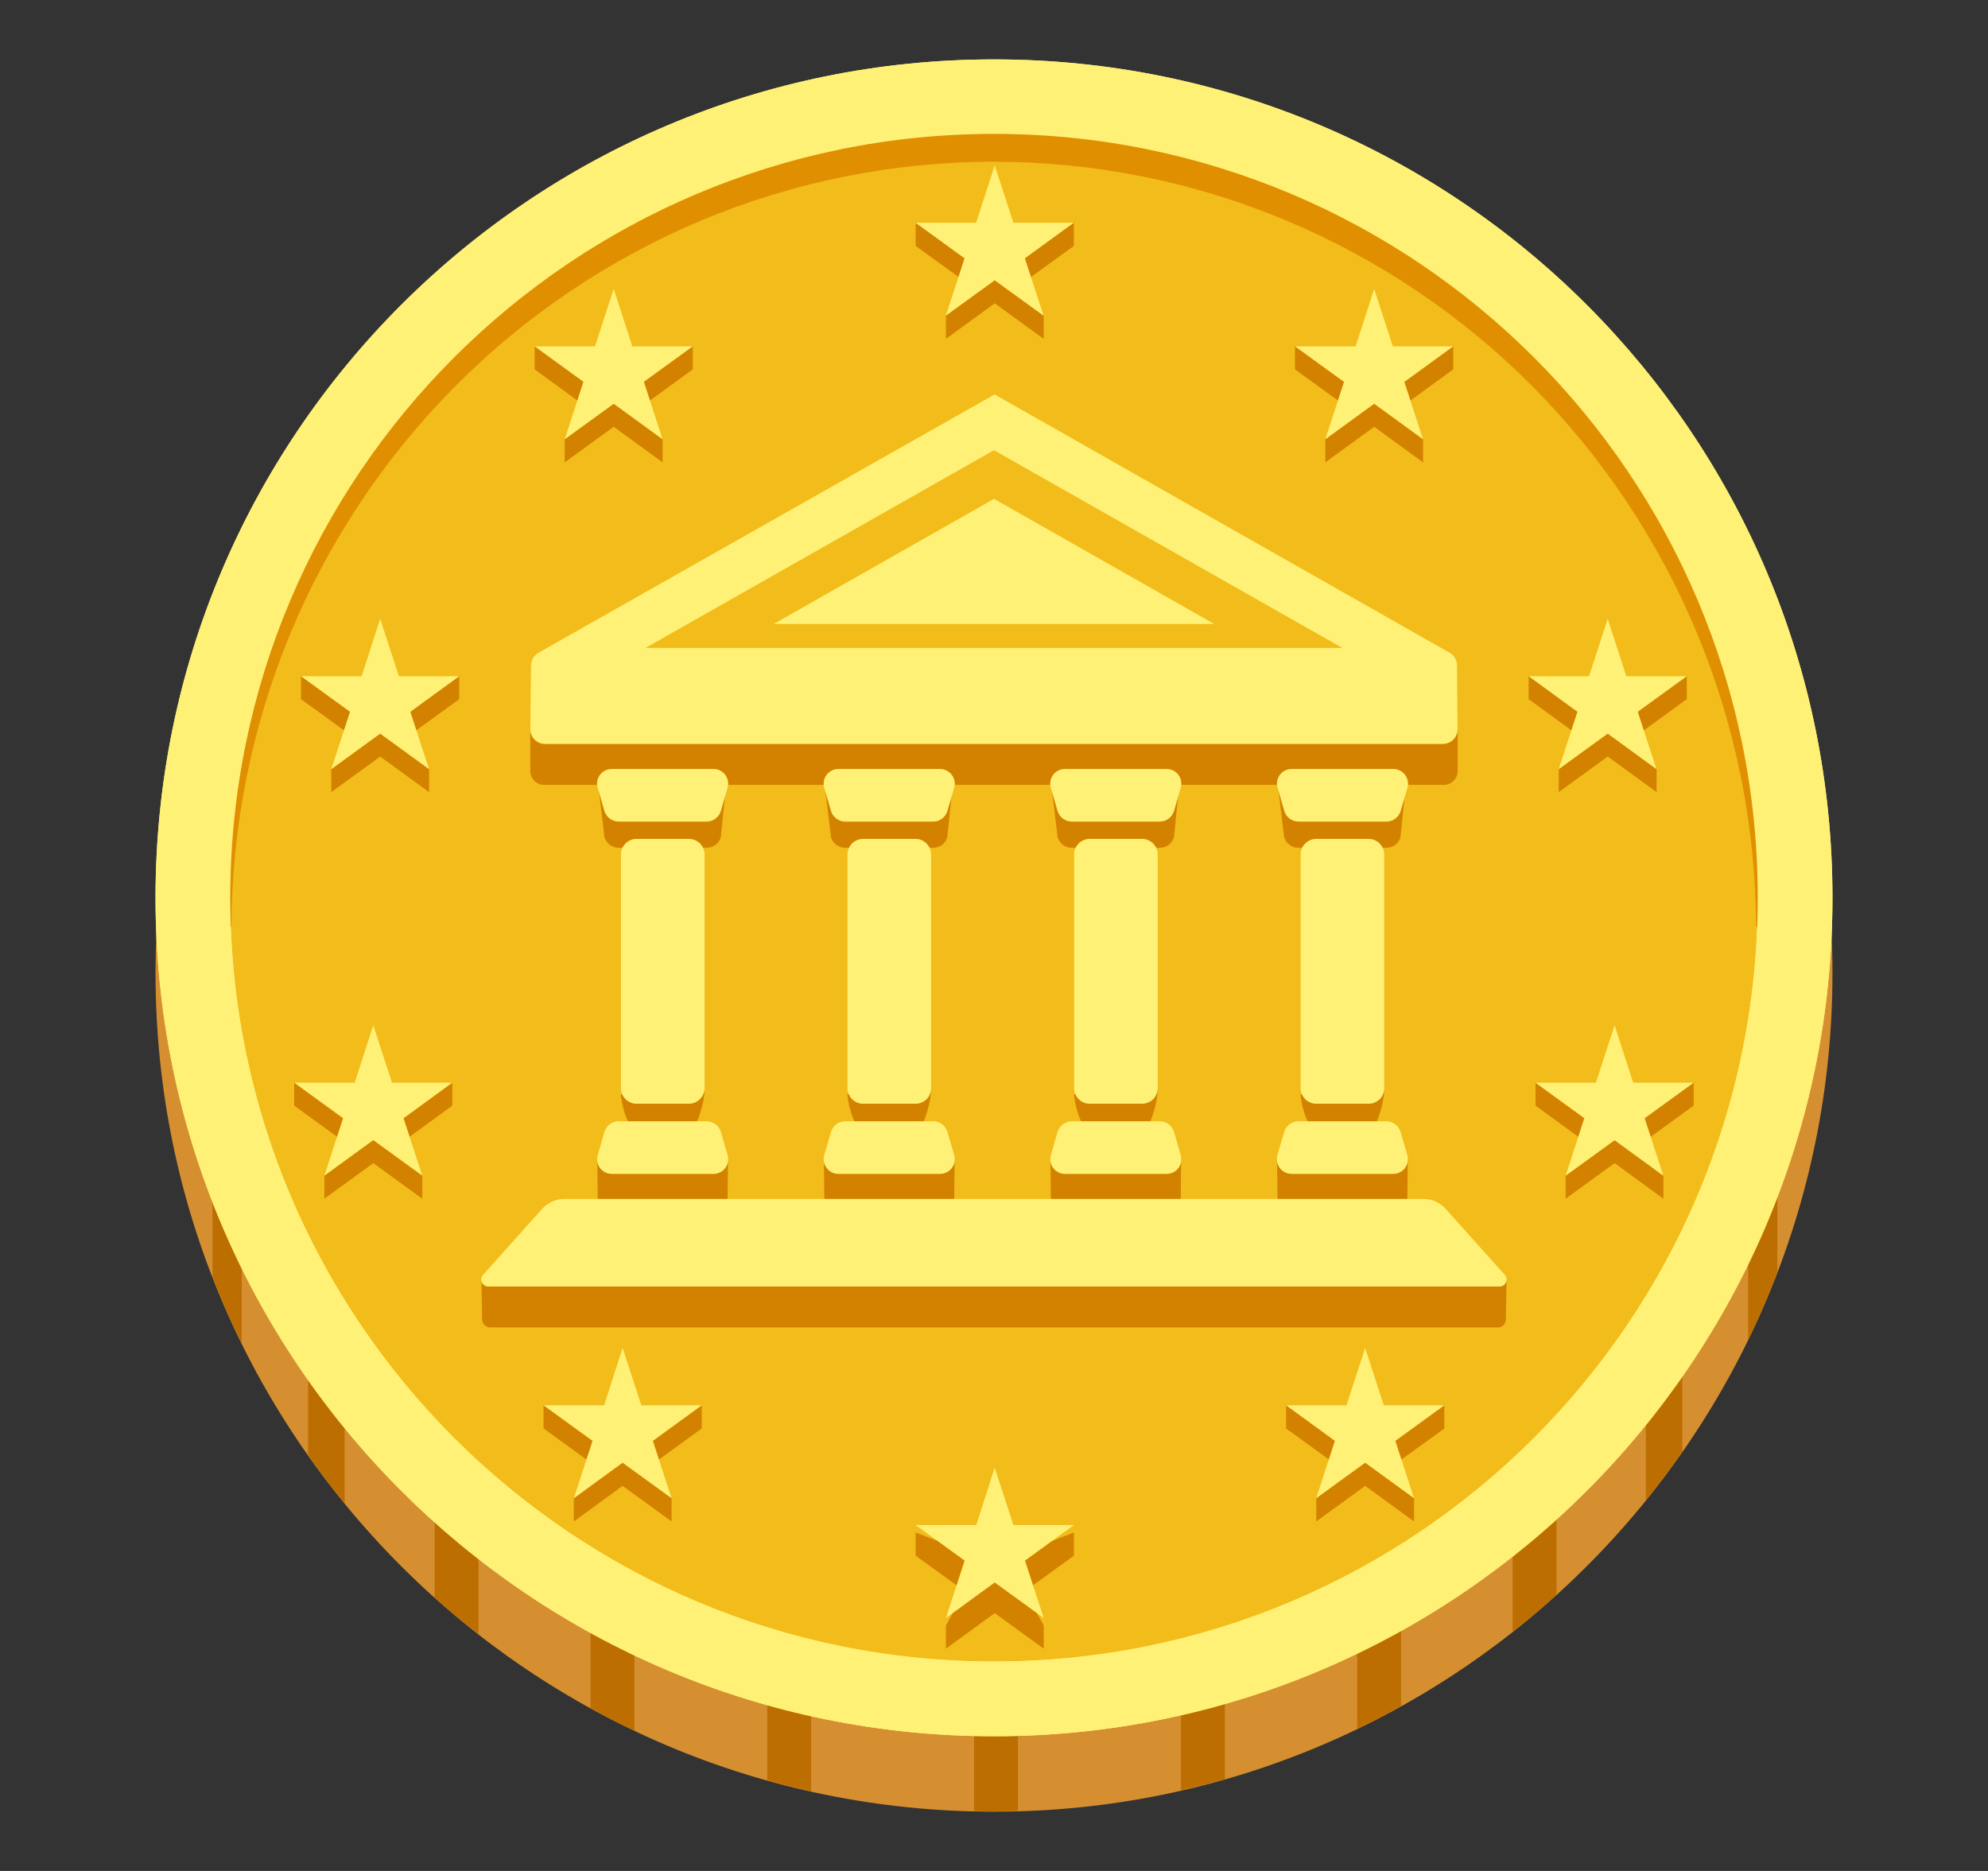 <svg width="17" height="16" viewBox="0 0 17 16" fill="none" xmlns="http://www.w3.org/2000/svg">
<rect x="0" y="0" width="17" height="16" fill="#333333" stroke="none"/>
<path d="M8.5 15.493C12.46 15.493 15.67 12.283 15.67 8.323C15.67 4.363 12.46 1.153 8.5 1.153C4.54 1.153 1.33 4.363 1.33 8.323C1.33 12.283 4.54 15.493 8.5 15.493Z" fill="#D68F30"/>
<path d="M1.817 10.185V10.918C1.892 11.111 1.976 11.303 2.067 11.488V10.185H1.817ZM2.635 11.564V12.444C2.735 12.585 2.839 12.724 2.947 12.858V11.564H2.635ZM3.717 12.714V13.663C3.839 13.771 3.964 13.875 4.092 13.975V12.714H3.717ZM5.05 13.588V14.608C5.172 14.675 5.297 14.739 5.425 14.8V13.588H5.05ZM6.561 14.144V15.224C6.685 15.259 6.81 15.29 6.936 15.319V14.144H6.561ZM8.33 14.336V15.488C8.386 15.489 8.442 15.491 8.5 15.491C8.569 15.491 8.637 15.488 8.705 15.486V14.336H8.33ZM10.099 14.135V15.31C10.225 15.281 10.35 15.249 10.474 15.214V14.135H10.099ZM11.606 13.571V14.785C11.734 14.724 11.859 14.658 11.981 14.589V13.571H11.606ZM12.935 12.69V13.953C13.063 13.852 13.189 13.747 13.31 13.638V12.69H12.935ZM14.386 11.536H14.074V12.83C14.182 12.695 14.287 12.556 14.386 12.414V11.536ZM15.199 10.153H14.949V11.458C15.04 11.269 15.124 11.075 15.199 10.879V10.153Z" fill="#BC6F00"/>
<path d="M8.5 14.848C12.46 14.848 15.67 11.638 15.67 7.678C15.67 3.718 12.46 0.508 8.5 0.508C4.54 0.508 1.33 3.718 1.33 7.678C1.33 11.638 4.54 14.848 8.5 14.848Z" fill="#FFF176"/>
<path d="M8.5 14.209C12.107 14.209 15.031 11.285 15.031 7.677C15.031 4.07 12.107 1.146 8.5 1.146C4.893 1.146 1.969 4.07 1.969 7.677C1.969 11.285 4.893 14.209 8.5 14.209Z" fill="#F2BC1A"/>
<path d="M1.956 7.927C1.909 7.067 2.058 6.194 2.358 5.377C2.671 4.562 3.149 3.808 3.753 3.168C4.966 1.885 6.726 1.142 8.499 1.133C10.273 1.143 12.034 1.885 13.244 3.169C13.849 3.808 14.327 4.563 14.639 5.377C14.941 6.195 15.089 7.067 15.042 7.927H15.017C15.014 7.069 14.844 6.219 14.517 5.427C14.189 4.635 13.709 3.914 13.106 3.305C12.502 2.697 11.784 2.214 10.993 1.883C10.203 1.553 9.355 1.383 8.498 1.383C7.642 1.383 6.793 1.553 6.003 1.883C5.212 2.214 4.495 2.697 3.891 3.305C3.287 3.914 2.807 4.634 2.479 5.427C2.152 6.219 1.982 7.069 1.979 7.927H1.956Z" fill="#E08F00"/>
<path d="M8.5 0.508C4.54 0.508 1.33 3.718 1.33 7.678C1.33 11.638 4.54 14.848 8.5 14.848C12.46 14.848 15.67 11.638 15.67 7.678C15.67 3.718 12.46 0.508 8.5 0.508ZM8.5 14.209C4.893 14.209 1.969 11.285 1.969 7.678C1.969 4.069 4.893 1.145 8.5 1.145C12.108 1.145 15.031 4.069 15.031 7.677C15.031 11.284 12.108 14.209 8.5 14.209Z" fill="#FFF176"/>
<path d="M5.248 2.668L5.407 3.159L5.924 2.962V3.159L5.506 3.463L5.666 3.755V3.954L5.248 3.65L4.829 3.954V3.755L4.989 3.463L4.572 3.159V2.962L5.088 3.159L5.248 2.668ZM3.251 5.488L3.411 5.979L3.927 5.782V5.979L3.509 6.283L3.669 6.577V6.774L3.251 6.47L2.833 6.774V6.577L2.993 6.283L2.574 5.979V5.782L3.092 5.979L3.251 5.488ZM3.192 8.964L3.352 9.455L3.868 9.258V9.455L3.451 9.759L3.611 10.053V10.251L3.192 9.947L2.774 10.251V10.053L2.934 9.759L2.516 9.455V9.258L3.033 9.455L3.192 8.964ZM5.324 11.724L5.484 12.216L6.001 12.018V12.216L5.583 12.519L5.743 12.812V13.011L5.324 12.707L4.907 13.011V12.812L5.067 12.519L4.648 12.216V12.018L5.166 12.216L5.324 11.724ZM11.751 2.668L11.592 3.159L11.074 2.962V3.159L11.493 3.463L11.333 3.755V3.954L11.751 3.65L12.169 3.954V3.755L12.009 3.463L12.427 3.159V2.962L11.911 3.159L11.751 2.668ZM13.748 5.488L13.588 5.979L13.072 5.782V5.979L13.489 6.283L13.329 6.577V6.774L13.748 6.47L14.166 6.774V6.577L14.006 6.283L14.424 5.979V5.782L13.907 5.979L13.748 5.488ZM13.807 8.964L13.647 9.455L13.131 9.258V9.455L13.548 9.759L13.388 10.053V10.251L13.807 9.947L14.224 10.251V10.053L14.064 9.759L14.483 9.455V9.258L13.966 9.455L13.807 8.964ZM11.674 11.724L11.514 12.216L10.998 12.018V12.216L11.416 12.519L11.256 12.812V13.011L11.674 12.707L12.092 13.011V12.812L11.932 12.519L12.351 12.216V12.018L11.833 12.216L11.674 11.724Z" fill="#D38200"/>
<path d="M11.674 11.527L11.833 12.018H12.351L11.932 12.322L12.092 12.813L11.674 12.509L11.255 12.813L11.415 12.322L10.998 12.018H11.514L11.674 11.527ZM13.807 8.768L13.966 9.259H14.483L14.064 9.563L14.224 10.055L13.807 9.751L13.388 10.055L13.548 9.563L13.13 9.259H13.647L13.807 8.768ZM13.748 5.292L13.907 5.783H14.424L14.005 6.087L14.165 6.578L13.748 6.274L13.329 6.578L13.489 6.087L13.072 5.783H13.588L13.748 5.292ZM11.751 2.471L11.911 2.962H12.427L12.009 3.266L12.169 3.757L11.751 3.453L11.333 3.757L11.493 3.266L11.074 2.962H11.592L11.751 2.471Z" fill="#FFF176"/>
<path d="M8.506 12.812L8.666 13.304L9.183 13.106V13.304L8.765 13.607L8.925 13.901V14.099L8.506 13.795L8.089 14.099V13.901L8.249 13.607L7.83 13.304V13.106L8.348 13.304L8.506 12.812Z" fill="#D38200"/>
<path d="M8.506 12.551L8.666 13.042H9.183L8.765 13.346L8.925 13.837L8.506 13.533L8.089 13.837L8.249 13.346L7.83 13.042H8.348L8.506 12.551Z" fill="#FFF176"/>
<path d="M8.506 1.611L8.666 2.103L9.183 1.905V2.103L8.765 2.406L8.925 2.7V2.898L8.506 2.594L8.089 2.898V2.7L8.249 2.406L7.83 2.103V1.905L8.348 2.103L8.506 1.611Z" fill="#D38200"/>
<path d="M8.506 1.414L8.666 1.905H9.182L8.764 2.209L8.924 2.7L8.506 2.397L8.088 2.7L8.248 2.209L7.829 1.905H8.347L8.506 1.414ZM5.324 11.527L5.166 12.018H4.648L5.067 12.322L4.907 12.813L5.324 12.509L5.743 12.813L5.583 12.322L6.001 12.018H5.484L5.324 11.527ZM3.192 8.768L3.033 9.259H2.516L2.934 9.563L2.774 10.054L3.192 9.75L3.611 10.054L3.451 9.563L3.868 9.259H3.352L3.192 8.768ZM3.251 5.292L3.092 5.783H2.574L2.993 6.087L2.833 6.578L3.251 6.274L3.669 6.578L3.509 6.087L3.927 5.783H3.411L3.251 5.292ZM5.248 2.47L5.088 2.962H4.572L4.989 3.265L4.829 3.757L5.248 3.453L5.666 3.757L5.506 3.265L5.924 2.962H5.407L5.248 2.47Z" fill="#FFF176"/>
<path d="M12.402 6.025C12.402 5.982 4.605 6.025 4.605 6.025L4.535 6.235V6.594C4.535 6.659 4.587 6.712 4.652 6.712H12.347C12.412 6.712 12.465 6.659 12.465 6.594V6.245L12.402 6.025ZM12.413 10.688H4.637L4.117 10.949L4.123 11.285C4.125 11.322 4.155 11.352 4.192 11.352H12.808C12.845 11.352 12.876 11.323 12.877 11.285L12.883 10.955L12.413 10.688Z" fill="#D38200"/>
<path d="M5.891 9.664H5.444C5.37 9.664 5.31 9.432 5.31 9.358L6.024 9.335C6.024 9.409 5.964 9.664 5.891 9.664ZM6.044 7.25H5.29C5.234 7.25 5.185 7.213 5.169 7.159L5.11 6.668H6.214L6.164 7.159C6.149 7.213 6.1 7.25 6.044 7.25ZM5.29 9.813H6.044C6.1 9.813 6.211 9.848 6.226 9.902C6.226 9.902 6.222 10.136 6.222 10.228C6.222 10.32 6.185 10.388 6.101 10.388H5.232C5.149 10.388 5.111 10.313 5.111 10.228C5.111 10.143 5.107 9.904 5.107 9.904C5.124 9.85 5.234 9.813 5.29 9.813ZM11.704 9.664H11.256C11.182 9.664 11.122 9.432 11.122 9.358L11.836 9.335C11.836 9.409 11.777 9.664 11.704 9.664ZM11.856 7.25H11.102C11.046 7.25 10.997 7.213 10.981 7.159L10.922 6.668H12.026L11.976 7.159C11.961 7.213 11.912 7.25 11.856 7.25ZM11.102 9.813H11.856C11.912 9.813 12.024 9.848 12.039 9.902C12.039 9.902 12.035 10.136 12.035 10.228C12.035 10.32 11.997 10.388 11.914 10.388H11.045C10.961 10.388 10.924 10.313 10.924 10.228C10.924 10.143 10.92 9.904 10.92 9.904C10.936 9.85 11.046 9.813 11.102 9.813ZM9.766 9.664H9.319C9.245 9.664 9.185 9.432 9.185 9.358L9.899 9.335C9.899 9.409 9.84 9.664 9.766 9.664ZM9.919 7.25H9.165C9.109 7.25 9.06 7.213 9.044 7.159L8.985 6.668H10.089L10.039 7.159C10.024 7.213 9.975 7.25 9.919 7.25ZM9.165 9.813H9.919C9.975 9.813 10.086 9.848 10.101 9.902C10.101 9.902 10.097 10.136 10.097 10.228C10.097 10.32 10.06 10.388 9.976 10.388H9.107C9.024 10.388 8.986 10.313 8.986 10.228C8.986 10.143 8.982 9.904 8.982 9.904C8.999 9.85 9.109 9.813 9.165 9.813ZM7.829 9.664H7.381C7.307 9.664 7.247 9.432 7.247 9.358L7.961 9.335C7.961 9.409 7.902 9.664 7.829 9.664ZM7.981 7.25H7.227C7.171 7.25 7.122 7.213 7.106 7.159L7.047 6.668H8.151L8.101 7.159C8.086 7.213 8.037 7.25 7.981 7.25ZM7.227 9.813H7.981C8.037 9.813 8.149 9.848 8.164 9.902C8.164 9.902 8.16 10.136 8.16 10.228C8.16 10.32 8.122 10.388 8.039 10.388H7.17C7.086 10.388 7.049 10.313 7.049 10.228C7.049 10.143 7.045 9.904 7.045 9.904C7.061 9.85 7.171 9.813 7.227 9.813Z" fill="#D38200"/>
<path d="M12.459 5.691C12.459 5.647 12.436 5.606 12.403 5.586L8.505 3.373L4.603 5.583C4.565 5.606 4.541 5.647 4.541 5.691L4.535 6.237C4.535 6.306 4.591 6.362 4.66 6.362H12.339C12.408 6.362 12.464 6.306 12.464 6.237L12.459 5.691Z" fill="#FFF176"/>
<path d="M11.479 5.541L8.5 3.85L5.52 5.541H11.479Z" fill="#F2BC1A"/>
<path d="M10.383 5.336L8.5 4.266L6.616 5.336H10.383ZM12.173 10.253H4.826C4.753 10.253 4.685 10.284 4.636 10.338L4.131 10.902C4.096 10.941 4.123 11.002 4.176 11.002H12.823C12.875 11.002 12.902 10.941 12.868 10.902L12.362 10.338C12.315 10.284 12.245 10.253 12.173 10.253ZM11.703 9.439H11.256C11.182 9.439 11.122 9.379 11.122 9.306V7.308C11.122 7.234 11.182 7.174 11.256 7.174H11.703C11.777 7.174 11.837 7.234 11.837 7.308V9.307C11.837 9.381 11.777 9.439 11.703 9.439ZM11.857 7.026H11.103C11.047 7.026 10.998 6.988 10.982 6.934L10.925 6.736C10.901 6.656 10.962 6.576 11.046 6.576H11.915C11.998 6.576 12.058 6.656 12.036 6.736L11.978 6.934C11.962 6.988 11.912 7.026 11.857 7.026ZM11.102 9.589H11.856C11.912 9.589 11.961 9.627 11.977 9.681L12.035 9.879C12.058 9.959 11.997 10.039 11.913 10.039H11.045C10.961 10.039 10.901 9.959 10.923 9.879L10.981 9.681C10.997 9.626 11.047 9.589 11.102 9.589ZM5.891 9.439H5.443C5.37 9.439 5.31 9.379 5.31 9.306V7.308C5.31 7.234 5.37 7.174 5.443 7.174H5.891C5.965 7.174 6.025 7.234 6.025 7.308V9.307C6.023 9.381 5.963 9.439 5.891 9.439ZM6.043 7.026H5.29C5.233 7.026 5.185 6.988 5.168 6.934L5.111 6.736C5.087 6.656 5.148 6.576 5.232 6.576H6.101C6.185 6.576 6.245 6.656 6.222 6.736L6.165 6.934C6.148 6.988 6.1 7.026 6.043 7.026ZM5.29 9.589H6.043C6.1 9.589 6.148 9.627 6.165 9.681L6.222 9.879C6.246 9.959 6.185 10.039 6.101 10.039H5.232C5.148 10.039 5.088 9.959 5.111 9.879L5.168 9.681C5.185 9.626 5.233 9.589 5.29 9.589ZM7.828 9.439H7.381C7.307 9.439 7.247 9.379 7.247 9.306V7.308C7.247 7.234 7.307 7.174 7.381 7.174H7.828C7.902 7.174 7.962 7.234 7.962 7.308V9.307C7.962 9.342 7.948 9.376 7.923 9.401C7.897 9.425 7.864 9.439 7.828 9.439ZM7.981 7.026H7.227C7.171 7.026 7.122 6.988 7.106 6.934L7.048 6.736C7.025 6.656 7.086 6.576 7.17 6.576H8.038C8.122 6.576 8.182 6.656 8.16 6.736L8.102 6.934C8.086 6.988 8.037 7.026 7.981 7.026ZM7.227 9.589H7.981C8.037 9.589 8.086 9.627 8.102 9.681L8.16 9.879C8.183 9.959 8.122 10.039 8.038 10.039H7.17C7.086 10.039 7.026 9.959 7.048 9.879L7.106 9.681C7.122 9.626 7.171 9.589 7.227 9.589ZM9.766 9.439H9.318C9.245 9.439 9.185 9.379 9.185 9.306V7.308C9.185 7.234 9.245 7.174 9.318 7.174H9.766C9.84 7.174 9.9 7.234 9.9 7.308V9.307C9.899 9.342 9.885 9.376 9.86 9.401C9.835 9.425 9.801 9.439 9.766 9.439ZM9.918 7.026H9.165C9.108 7.026 9.06 6.988 9.043 6.934L8.986 6.736C8.962 6.656 9.023 6.576 9.107 6.576H9.976C10.06 6.576 10.12 6.656 10.097 6.736L10.04 6.934C10.023 6.988 9.975 7.026 9.918 7.026ZM9.165 9.589H9.918C9.975 9.589 10.023 9.627 10.04 9.681L10.097 9.879C10.121 9.959 10.06 10.039 9.976 10.039H9.107C9.023 10.039 8.963 9.959 8.986 9.879L9.043 9.681C9.06 9.626 9.11 9.589 9.165 9.589Z" fill="#FFF176"/>
</svg>
